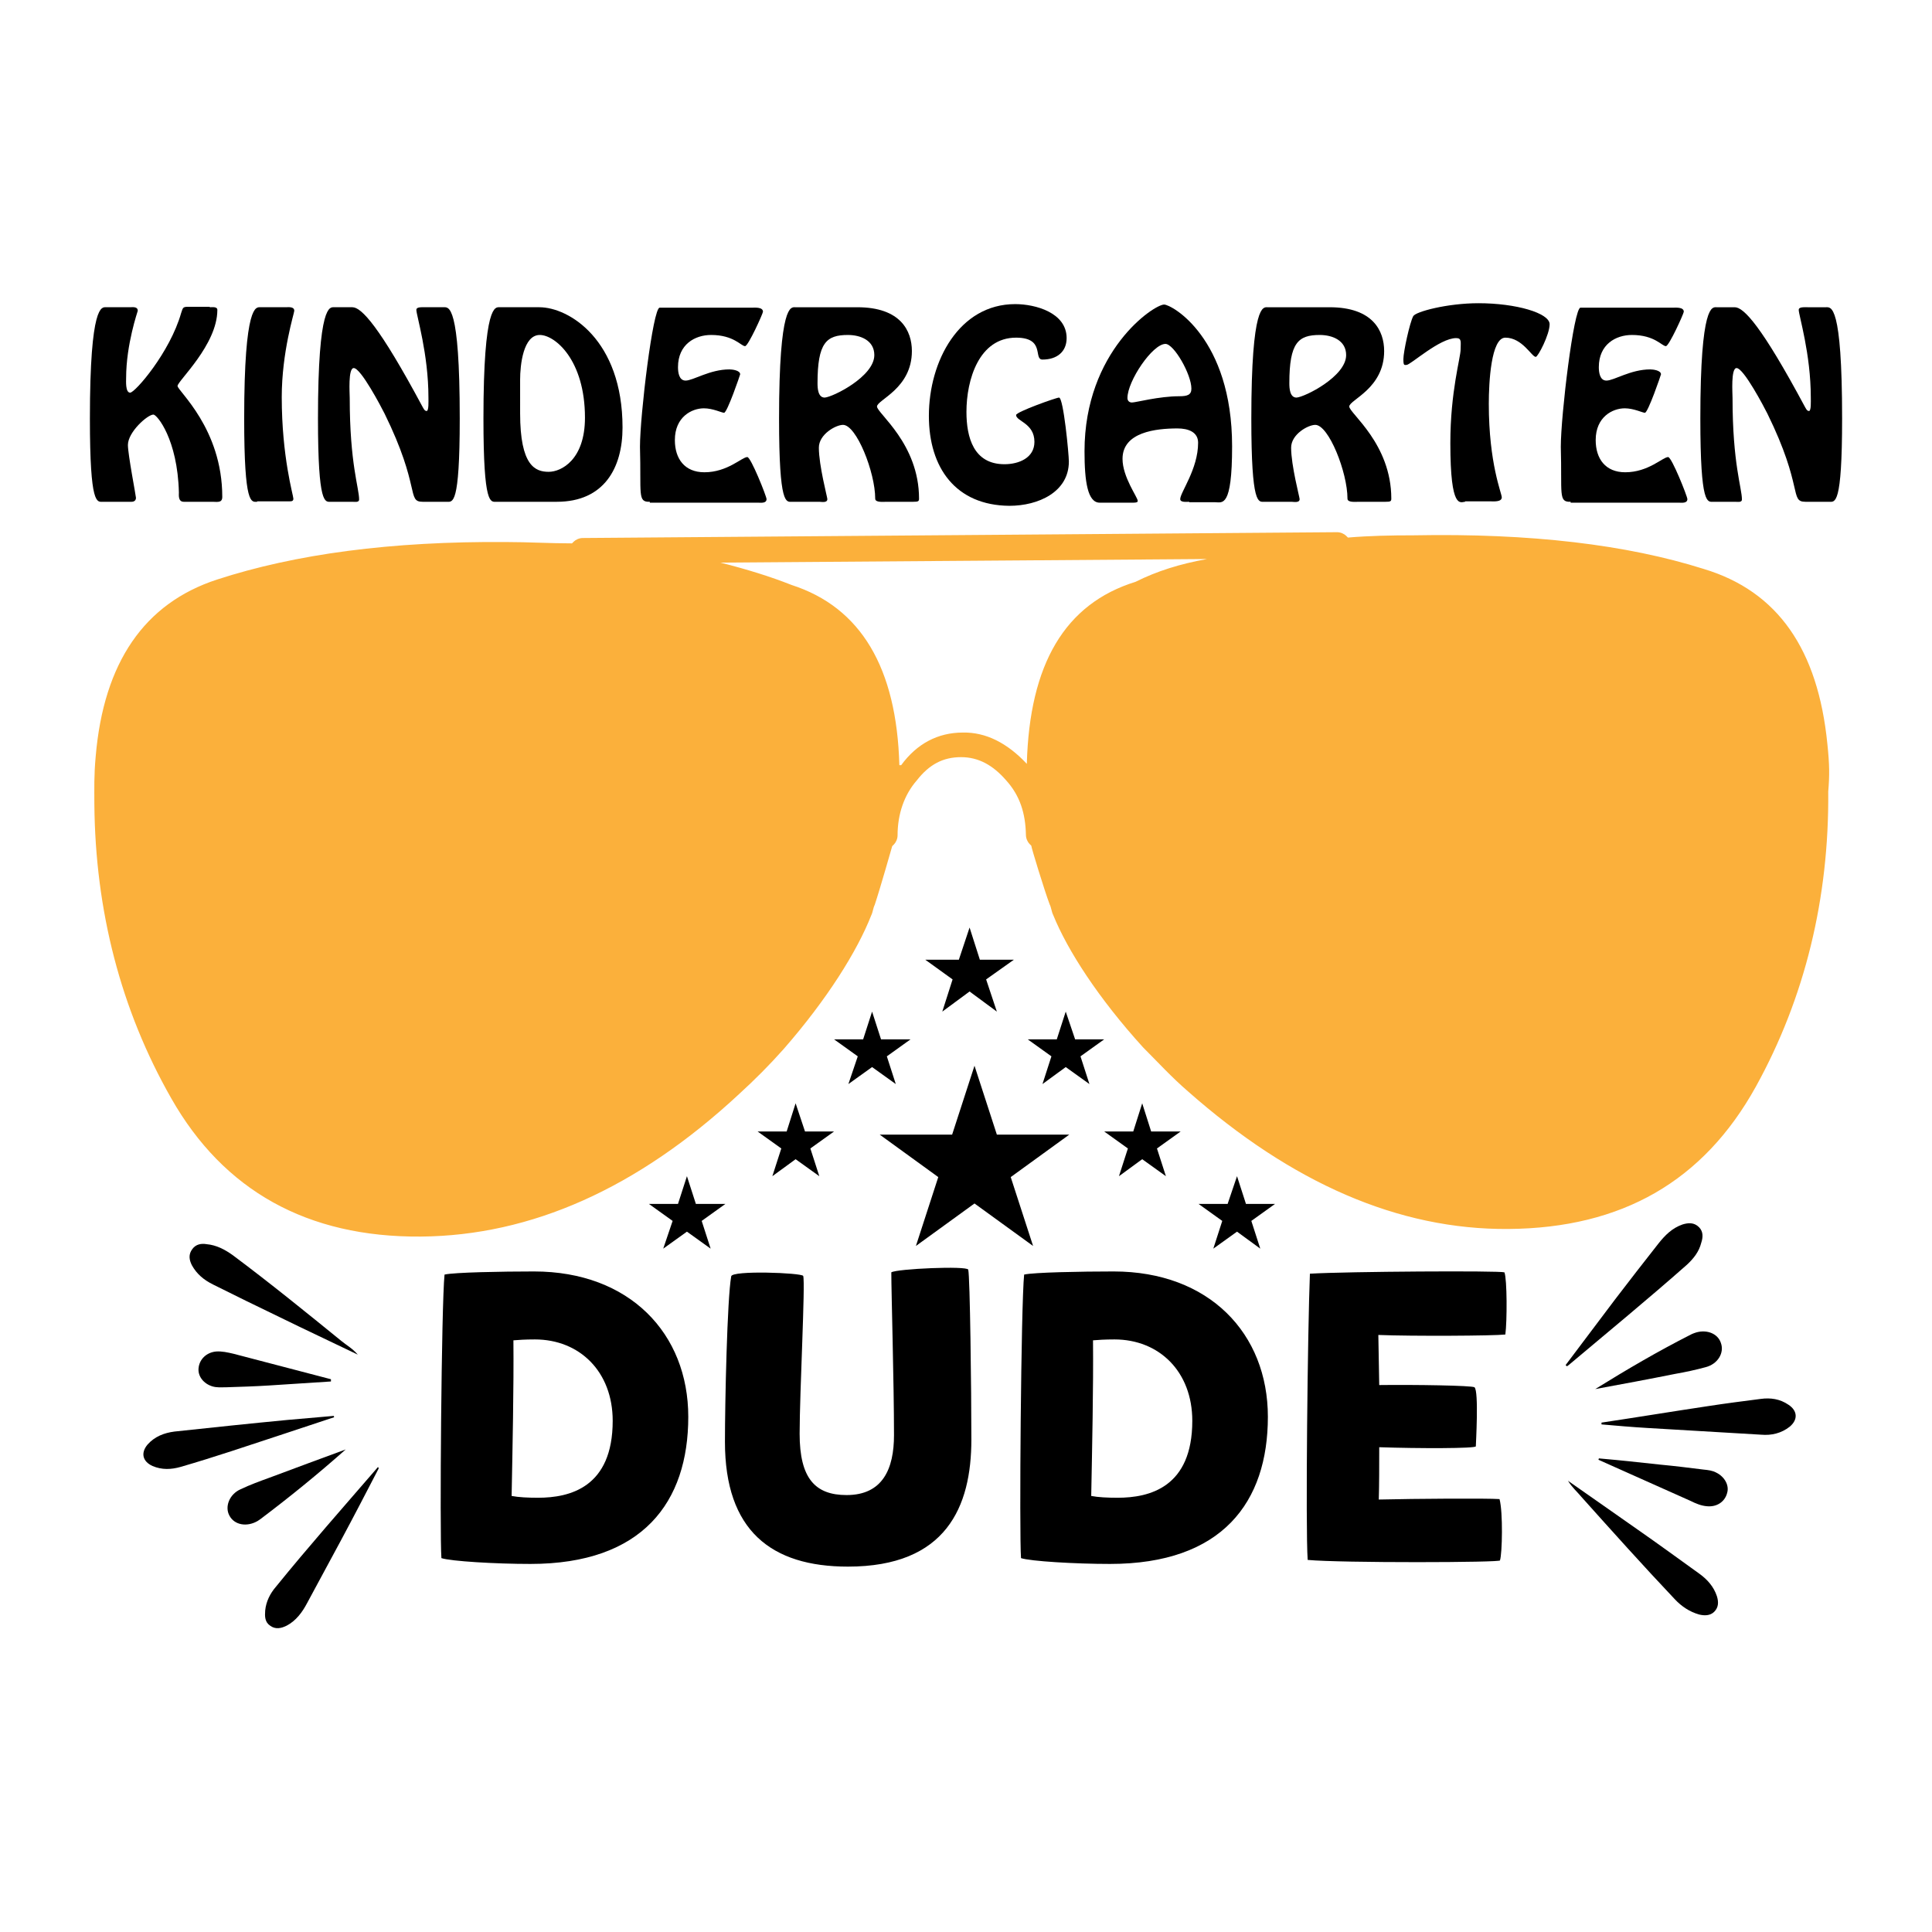 <?xml version="1.0" encoding="utf-8"?>
<!-- Generator: Adobe Illustrator 18.0.0, SVG Export Plug-In . SVG Version: 6.00 Build 0)  -->
<!DOCTYPE svg PUBLIC "-//W3C//DTD SVG 1.1//EN" "http://www.w3.org/Graphics/SVG/1.1/DTD/svg11.dtd">
<svg version="1.1" id="Layer_1" xmlns="http://www.w3.org/2000/svg" xmlns:xlink="http://www.w3.org/1999/xlink" x="0px" y="0px"
	 viewBox="0 0 432 432" enable-background="new 0 0 432 432" xml:space="preserve">
<g>
	<path fill="#FBB03B" d="M408.6,166.3c-2.1-21-11-34.1-27.7-39.1c-17.1-5.4-38.6-8-64.8-7.5c-5.2,0-9.9,0.1-14.7,0.5l-0.4-0.4
		c-0.4-0.4-1.2-0.8-2-0.8l-168.7,1.3c-0.8,0-1.6,0.4-2,0.8l-0.4,0.4c-4.8,0-9.9-0.3-14.7-0.3c-25.8-0.2-47.2,2.7-64.7,8.4
		c-16.2,5.3-25.3,18.5-27.1,39.5c-0.4,4.4-0.3,7.1-0.3,10.7c0.2,23.8,5.9,46,17.2,65.8c11.7,20.6,30.4,31.1,55.8,30.9
		c24.6-0.2,48.4-10.7,71.2-31.9c3.5-3.2,6.7-6.4,9.9-10c9.8-11.2,16.5-22,19.6-29.9c0.4-0.8,0.4-1.6,0.8-2.4
		c1.2-3.6,3.9-13.1,3.9-13.1l0.4-0.4c0.4-0.4,0.8-1.2,0.8-2c0-4.8,1.5-9.1,4.3-12.3c2.8-3.6,5.9-5.2,9.9-5.2c4,0,7.2,1.9,10,5.1
		c3.2,3.5,4.4,7.5,4.5,12.3c0,0.8,0.4,1.6,0.8,2l0.4,0.4c0,0.4,2.9,9.9,4.1,13.1c0.4,0.8,0.4,1.6,0.8,2.4
		c3.2,7.9,10.1,18.6,20.1,29.6c3.2,3.2,6.4,6.7,10,9.8c23.2,20.5,47.1,31,71.7,30.8c25.4-0.2,43.6-10.7,55.3-31.8
		c11-19.9,16.4-42.2,16.2-66C409.1,173.4,409.1,171,408.6,166.3z M253.9,130.1c-15.8,4.9-23.7,18.4-24.3,40.7
		c-4.4-4.7-9.2-7.1-14.3-7c-5.6,0-10.3,2.5-13.8,7.3l-0.4,0c-0.6-21.8-8.6-35.3-24.1-40.3c-4.8-1.9-10-3.5-15.9-5l108.8-0.8
		C263.8,126.1,258.7,127.7,253.9,130.1z"/>
	<g>
		<path d="M99.4,285c2.1-0.5,12.8-0.7,20-0.7c21.4,0,34.5,13.9,34.5,32.5c0,19.1-10.2,32.9-35.3,32.9c-7.8,0-17.8-0.6-19.9-1.3
			C98.3,342.9,98.7,291.8,99.4,285z M119.6,299.5c-2.1,0-3.7,0.1-4.8,0.2c0.1,10.5-0.2,24.2-0.4,34.8c1.6,0.3,3.6,0.4,5.9,0.4
			c7.1,0,16.7-2.3,16.7-17.2C137,306.7,129.6,299.5,119.6,299.5z"/>
		<path d="M179.6,285.3c0.5,1.6-0.8,26-0.8,35.3c0,10,3.5,13.7,10.5,13.7c8.1,0,10.6-5.9,10.6-13.4c0-11.6-0.6-31.9-0.6-36.4
			c1.2-0.8,17-1.5,17.2-0.6c0.4,1.6,0.7,26.9,0.7,38c0,15-5.6,28.4-27.6,28.4c-17.2,0-27.5-8.1-27.5-27.9c0-8.9,0.5-32,1.4-37
			C163.6,284,179.3,284.6,179.6,285.3z"/>
		<path d="M229,285c2.1-0.5,12.8-0.7,20-0.7c21.4,0,34.5,13.9,34.5,32.5c0,19.1-10.2,32.9-35.3,32.9c-7.8,0-17.8-0.6-19.9-1.3
			C227.9,342.9,228.3,291.8,229,285z M249.2,299.5c-2.1,0-3.7,0.1-4.8,0.2c0.1,10.5-0.2,24.2-0.4,34.8c1.6,0.3,3.6,0.4,5.9,0.4
			c7.1,0,16.7-2.3,16.7-17.2C266.6,306.7,259.2,299.5,249.2,299.5z"/>
		<path d="M335.4,348.9c0.7,0.5-35.7,0.6-43-0.1c-0.5-7.2,0-51.7,0.5-64c8.5-0.5,42.4-0.7,43.5-0.3c0.6,1.6,0.6,10.9,0.2,13.9
			c-2.6,0.3-20.9,0.4-28.4,0.1l0.2,11.2c8-0.1,20.8,0.1,21.3,0.5c1,0.8,0.3,12.8,0.3,13.2c0,0.5-12.9,0.5-21.6,0.2
			c0,4.1,0,8.5-0.1,11.7c8.2-0.2,24.4-0.3,27-0.1C336.1,338.2,335.9,347.4,335.4,348.9z"/>
	</g>
	<g>
		<path d="M46.9,68.7c0.5,0,1.7-0.2,1.7,0.6c0,7.8-8.9,15.9-8.9,17c0,1.1,10,9.5,10,24.8c0,1.4-1.1,1.1-2.2,1.1h-6.4
			c-1.3,0-1.1-1.5-1.1-2.1c-0.3-11.9-4.9-17.4-5.7-17.4c-1.3,0-5.7,3.9-5.7,6.8c0,2.1,1.8,11.4,1.8,11.8c0,0.6-0.4,0.9-1,0.9h-6.4
			c-1.3,0-2.9,1-2.9-18.6c0-25.8,2.7-24.9,3.6-24.9h5.3c0.7,0,1.8-0.2,1.8,0.8c0,0.1-2.6,7.5-2.6,15c0,0.6-0.2,3.3,0.9,3.3
			c1.1,0,8.9-9,11.4-17.8c0.4-1.1,0.3-1.4,1.5-1.4H46.9z"/>
		<path d="M57.5,112.2c-1.3,0-2.9,1-2.9-18.6c0-25.8,2.7-24.9,3.6-24.9h5.6c0.7,0,2-0.2,2,0.8c0,0.5-2.8,9.2-2.8,19.3
			c0,13.4,2.6,22,2.6,22.7c0,0.5-0.3,0.6-0.8,0.6h-1H57.5z"/>
		<path d="M94.5,112.2c-3.6,0-0.4-3.2-8.5-19.7c-0.7-1.4-5.3-10.2-6.9-10.2c-1.3,0-0.9,5.7-0.9,6.7c0,14.7,2.1,20.1,2.1,22.7
			c0,0.7-1,0.5-1.5,0.5H74c-1.3,0-2.9,1-2.9-18.6c0-25.8,2.7-24.9,3.6-24.9h4.1c2,0,6,4.2,15.7,22.3c0.2,0.3,0.4,0.9,0.9,0.9
			c0.5,0,0.4-2.2,0.4-3c0-9.8-2.7-18.4-2.7-19.6c0-0.7,1.1-0.6,2.1-0.6h4c1.1,0,3.6-0.9,3.6,24.9c0,19.6-1.6,18.6-2.9,18.6H94.5z"/>
		<path d="M111,112.2c-1.3,0-2.9,1-2.9-18.6c0-25.8,2.7-24.9,3.6-24.9h8.9c6.6,0,18.6,7.3,18.6,26.9c0,9-4.1,16.6-14.7,16.6H111z
			 M116.3,92.4c0,11.8,3.4,13.1,6.4,13.1c2.8,0,8.1-2.7,8.1-12.1c0-12.9-6.7-18.5-10.1-18.5c-3.7,0-4.4,6.7-4.4,10V92.4z"/>
		<path d="M145.3,112.2c-2.8,0.1-1.9-1.7-2.2-12.3c0-7,2.9-31.1,4.4-31.1h20.6c0.6,0,2.5-0.2,2.5,0.9c0,0.4-3.3,7.7-4,7.7
			c-0.9,0-2.5-2.5-7.6-2.5c-3.6,0-7.4,2.1-7.4,7.2c0,1.1,0.2,3,1.7,3c1.7,0,5.4-2.5,9.8-2.5c0.6,0,2.4,0.2,2.4,1.1
			c0,0.1-2.9,8.6-3.6,8.6c-0.5,0-2.5-1-4.5-1c-2.7,0-6.5,1.9-6.5,7.1c0,4.2,2.2,7.2,6.6,7.2c5.2,0,8.4-3.4,9.6-3.4
			c0.8,0,4.3,8.8,4.3,9.4c0,1-1.3,0.8-1.9,0.8H145.3z"/>
		<path d="M191.7,68.7c9.7,0,12.2,5.3,12.2,9.8c0,8.4-7.8,10.9-7.8,12.4c0,1.5,9.4,8.3,9.4,20.6c0,0.6-0.2,0.7-1.3,0.7h-5.9
			c-0.9,0-2.6,0.2-2.6-0.7c0-5.9-4.2-16.5-7.2-16.5c-1.6,0-5.4,2.1-5.4,5.1c0,4,1.9,11.1,1.9,11.5c0,0.9-1.3,0.6-1.8,0.6h-6.1
			c-1.3,0-2.9,1-2.9-18.6c0-25.8,2.7-24.9,3.6-24.9H191.7z M195.5,79.4c0-3.3-3.1-4.5-5.9-4.5c-4.8,0-6.8,1.7-6.8,10.8
			c0,1.1,0.1,3.2,1.6,3.2C186.2,88.8,195.5,84.2,195.5,79.4z"/>
		<path d="M207.7,93c0-12.3,6.8-25,19.3-25c4.5,0,11.5,1.9,11.5,7.6c0,3-2.1,4.8-5.4,4.8c-2.1,0,0.7-4.9-5.9-4.9
			c-8.3,0-11.1,9.4-11.1,16.6c0,5.7,1.6,11.7,8.5,11.7c3.2,0,6.7-1.4,6.7-5c0-4.2-4.1-4.6-4.1-6c0-0.7,9-3.9,9.6-3.9
			c1,0,2.2,12.7,2.2,14.3c0,6.8-6.8,9.9-13.3,9.9C213.7,113,207.7,104.6,207.7,93z"/>
		<path d="M265.9,112.2c-0.5,0-2,0.2-2-0.6c0-1.5,4-6.7,4-12.6c0-2.4-2.2-3.2-4.6-3.2c-4.8,0-12.3,0.8-12.3,6.8
			c0,4.1,3.4,8.6,3.4,9.4c0,0.3-0.3,0.4-1,0.4h-7.5c-2.7,0-3.4-4.7-3.4-11.5c0-22.4,15.5-32.8,17.8-32.8c1.7,0,15.2,7.5,15.2,31.7
			c0,13.9-2.2,12.5-3.8,12.5H265.9z M252.1,89c0,0.6,0.4,1,1,1c0.9,0,6-1.4,10.6-1.4c1.8,0,2.7-0.3,2.7-1.7c0-3.2-3.9-10-5.8-10
			C257.7,76.9,252.1,85.2,252.1,89z"/>
		<path d="M297.3,68.7c9.7,0,12.2,5.3,12.2,9.8c0,8.4-7.8,10.9-7.8,12.4c0,1.5,9.4,8.3,9.4,20.6c0,0.6-0.2,0.7-1.3,0.7h-5.9
			c-0.9,0-2.6,0.2-2.6-0.7c0-5.9-4.2-16.5-7.2-16.5c-1.6,0-5.4,2.1-5.4,5.1c0,4,1.9,11.1,1.9,11.5c0,0.9-1.3,0.6-1.8,0.6h-6.1
			c-1.3,0-2.9,1-2.9-18.6c0-25.8,2.7-24.9,3.6-24.9H297.3z M301,79.4c0-3.3-3.1-4.5-5.9-4.5c-4.8,0-6.8,1.7-6.8,10.8
			c0,1.1,0.1,3.2,1.6,3.2C291.7,88.8,301,84.2,301,79.4z"/>
		<path d="M327.6,112.2c-1,0-3.3,2.1-3.3-13.1c0-11.6,2.3-19.1,2.3-21c0-1.6,0.3-2.5-1-2.5c-3.7,0-10.2,6-11.1,6
			c-0.5,0-0.7,0.2-0.7-1.3c0-1.6,1.4-8.1,2.2-9.6c0.5-1,7.6-2.9,14.6-2.9c8.4,0,15.9,2.2,15.9,4.7c0,2.3-2.6,7.3-3.1,7.3
			c-0.9,0-3-4.3-6.8-4.3c-3.2,0-3.7,10-3.7,14.8c0,13.4,2.9,20,2.9,20.9c0,1.1-1.9,0.9-2.6,0.9H327.6z"/>
		<path d="M351.2,112.2c-2.8,0.1-1.9-1.7-2.2-12.3c0-7,2.9-31.1,4.4-31.1H374c0.6,0,2.5-0.2,2.5,0.9c0,0.4-3.3,7.7-4,7.7
			c-0.9,0-2.5-2.5-7.6-2.5c-3.6,0-7.4,2.1-7.4,7.2c0,1.1,0.2,3,1.7,3c1.7,0,5.4-2.5,9.8-2.5c0.6,0,2.4,0.2,2.4,1.1
			c0,0.1-2.9,8.6-3.6,8.6c-0.5,0-2.5-1-4.5-1c-2.7,0-6.5,1.9-6.5,7.1c0,4.2,2.2,7.2,6.6,7.2c5.2,0,8.4-3.4,9.6-3.4
			c0.8,0,4.3,8.8,4.3,9.4c0,1-1.3,0.8-1.9,0.8H351.2z"/>
		<path d="M403.7,112.2c-3.6,0-0.4-3.2-8.5-19.7c-0.7-1.4-5.3-10.2-6.9-10.2c-1.3,0-0.9,5.7-0.9,6.7c0,14.7,2.1,20.1,2.1,22.7
			c0,0.7-1,0.5-1.5,0.5h-4.9c-1.3,0-2.9,1-2.9-18.6c0-25.8,2.7-24.9,3.6-24.9h4.1c2,0,6,4.2,15.7,22.3c0.2,0.3,0.4,0.9,0.9,0.9
			c0.5,0,0.4-2.2,0.4-3c0-9.8-2.7-18.4-2.7-19.6c0-0.7,1.1-0.6,2.1-0.6h4c1.1,0,3.6-0.9,3.6,24.9c0,19.6-1.6,18.6-2.9,18.6H403.7z"
			/>
	</g>
	<g>
		<path d="M358.1,318.1c8-1.2,15.9-2.5,23.9-3.7c3.9-0.6,7.8-1.1,11.7-1.6c2.2-0.3,4.3,0,6.2,1.3c2,1.3,2.2,3.3,0.3,4.9
			c-1.9,1.5-4.1,2-6.4,1.8c-8.5-0.5-16.9-1-25.4-1.5c-3.4-0.2-6.9-0.5-10.3-0.8C358.1,318.3,358.1,318.2,358.1,318.1z"/>
		<path d="M350.6,331.1c5.4,3.8,10.6,7.4,15.7,11c4.6,3.2,9.1,6.5,13.7,9.8c1.8,1.3,3.2,2.9,3.9,5c0.4,1.3,0.4,2.5-0.6,3.5
			c-0.9,0.9-2.2,0.9-3.4,0.6c-2.1-0.6-3.9-1.8-5.4-3.4c-7.1-7.5-14-15.2-20.9-22.9C352.7,333.6,351.6,332.7,350.6,331.1z"/>
		<path d="M350.1,305.2c3.7-4.9,7.3-9.7,11-14.6c3.2-4.2,6.4-8.3,9.7-12.5c1.5-1.9,3.1-3.5,5.4-4.3c1.3-0.4,2.6-0.5,3.7,0.6
			c1,1,0.9,2.3,0.5,3.5c-0.5,2-1.7,3.5-3.2,4.9c-8.6,7.6-17.6,15-26.4,22.4c-0.1,0.1-0.3,0.2-0.4,0.3
			C350.2,305.4,350.1,305.3,350.1,305.2z"/>
		<path d="M356.7,310.6c7.1-4.4,14.1-8.5,21.4-12.2c0.2-0.1,0.4-0.2,0.7-0.3c2.6-1,5.3,0,6,2.2c0.8,2.2-0.7,4.7-3.4,5.4
			c-2.2,0.6-4.5,1.1-6.8,1.5C368.6,308.4,362.7,309.5,356.7,310.6z"/>
		<path d="M357.5,326.1c4.6,0.4,9.2,0.9,13.8,1.4c3.2,0.3,6.4,0.7,9.6,1.1c1,0.1,2,0.2,2.9,0.7c1.8,0.9,2.9,2.8,2.4,4.5
			c-0.5,2-2.3,3.2-4.5,3c-1.3-0.1-2.5-0.6-3.7-1.2c-6.9-3.1-13.7-6.1-20.6-9.2C357.4,326.4,357.5,326.3,357.5,326.1z"/>
	</g>
	<g>
		<path d="M74.7,316.9c-7.6,2.5-15.3,5.1-23,7.6c-3.7,1.2-7.5,2.4-11.3,3.5c-2.1,0.6-4.2,0.7-6.3-0.2c-2.2-1-2.7-2.9-1.1-4.8
			c1.6-1.8,3.7-2.6,6-2.9c8.4-0.9,16.9-1.8,25.3-2.6c3.4-0.3,6.9-0.6,10.3-0.9C74.7,316.7,74.7,316.8,74.7,316.9z"/>
		<path d="M80,302.9c-6-2.9-11.6-5.5-17.3-8.3c-5-2.4-10.1-4.9-15.1-7.4c-2-1-3.6-2.3-4.7-4.3c-0.6-1.2-0.8-2.4,0.1-3.6
			c0.8-1.1,2-1.3,3.2-1.1c2.2,0.2,4.1,1.2,5.9,2.5c8.3,6.2,16.3,12.7,24.3,19.2C77.5,300.8,78.8,301.5,80,302.9z"/>
		<path d="M84.7,328.3c-2.8,5.4-5.6,10.8-8.5,16.2c-2.5,4.6-5,9.3-7.5,13.9c-1.1,2.1-2.5,4-4.6,5.1c-1.2,0.6-2.5,0.9-3.7,0
			c-1.2-0.8-1.2-2.1-1.1-3.4c0.2-2,1.1-3.8,2.4-5.3c7.3-9,14.9-17.6,22.5-26.4c0.1-0.1,0.2-0.3,0.4-0.4
			C84.5,328.1,84.6,328.2,84.7,328.3z"/>
		<path d="M77.3,324.1c-6.2,5.5-12.6,10.7-19.1,15.6c-0.2,0.1-0.4,0.3-0.6,0.4c-2.4,1.4-5.2,0.9-6.3-1.2c-1.1-2,0-4.8,2.5-5.9
			c2.1-1,4.3-1.8,6.5-2.6C65.9,328.3,71.6,326.2,77.3,324.1z"/>
		<path d="M74,308.9c-4.6,0.3-9.2,0.6-13.9,0.9c-3.2,0.2-6.4,0.3-9.6,0.4c-1,0-2,0.1-3-0.2c-2-0.6-3.3-2.3-3.1-4.1
			c0.2-2,1.8-3.5,3.9-3.7c1.3-0.1,2.6,0.2,3.9,0.5c7.3,1.9,14.5,3.8,21.8,5.7C74,308.7,74,308.8,74,308.9z"/>
	</g>
	<polygon points="216.8,207.4 219.1,214.6 226.7,214.6 220.5,219 222.9,226.2 216.8,221.7 210.7,226.2 213,219 206.9,214.6 
		214.4,214.6 	"/>
	<polygon points="238.3,226.2 240.4,232.4 246.9,232.4 241.6,236.2 243.6,242.4 238.3,238.6 233.1,242.4 235.1,236.2 229.8,232.4 
		236.3,232.4 	"/>
	<polygon points="255.4,246.7 257.4,253 264,253 258.7,256.8 260.7,263 255.4,259.2 250.2,263 252.2,256.8 246.9,253 253.4,253 	"/>
	<polygon points="276.6,263 278.6,269.2 285.1,269.2 279.8,273 281.8,279.2 276.6,275.4 271.3,279.2 273.3,273 268,269.2 
		274.5,269.2 	"/>
	<polygon points="195,226.2 197,232.4 203.6,232.4 198.3,236.2 200.3,242.4 195,238.6 189.7,242.4 191.8,236.2 186.5,232.4 
		193,232.4 	"/>
	<polygon points="177.9,246.7 180,253 186.5,253 181.2,256.8 183.2,263 177.9,259.2 172.7,263 174.7,256.8 169.4,253 175.9,253 	"/>
	<polygon points="153.6,263 155.6,269.2 162.2,269.2 156.9,273 158.9,279.2 153.6,275.4 148.3,279.2 150.4,273 145.1,269.2 
		151.6,269.2 	"/>
	<polygon points="217.9,238.3 222.9,253.7 239.1,253.7 226,263.2 231,278.6 217.9,269.1 204.8,278.6 209.8,263.2 196.7,253.7 
		212.9,253.7 	"/>
</g>
</svg>
